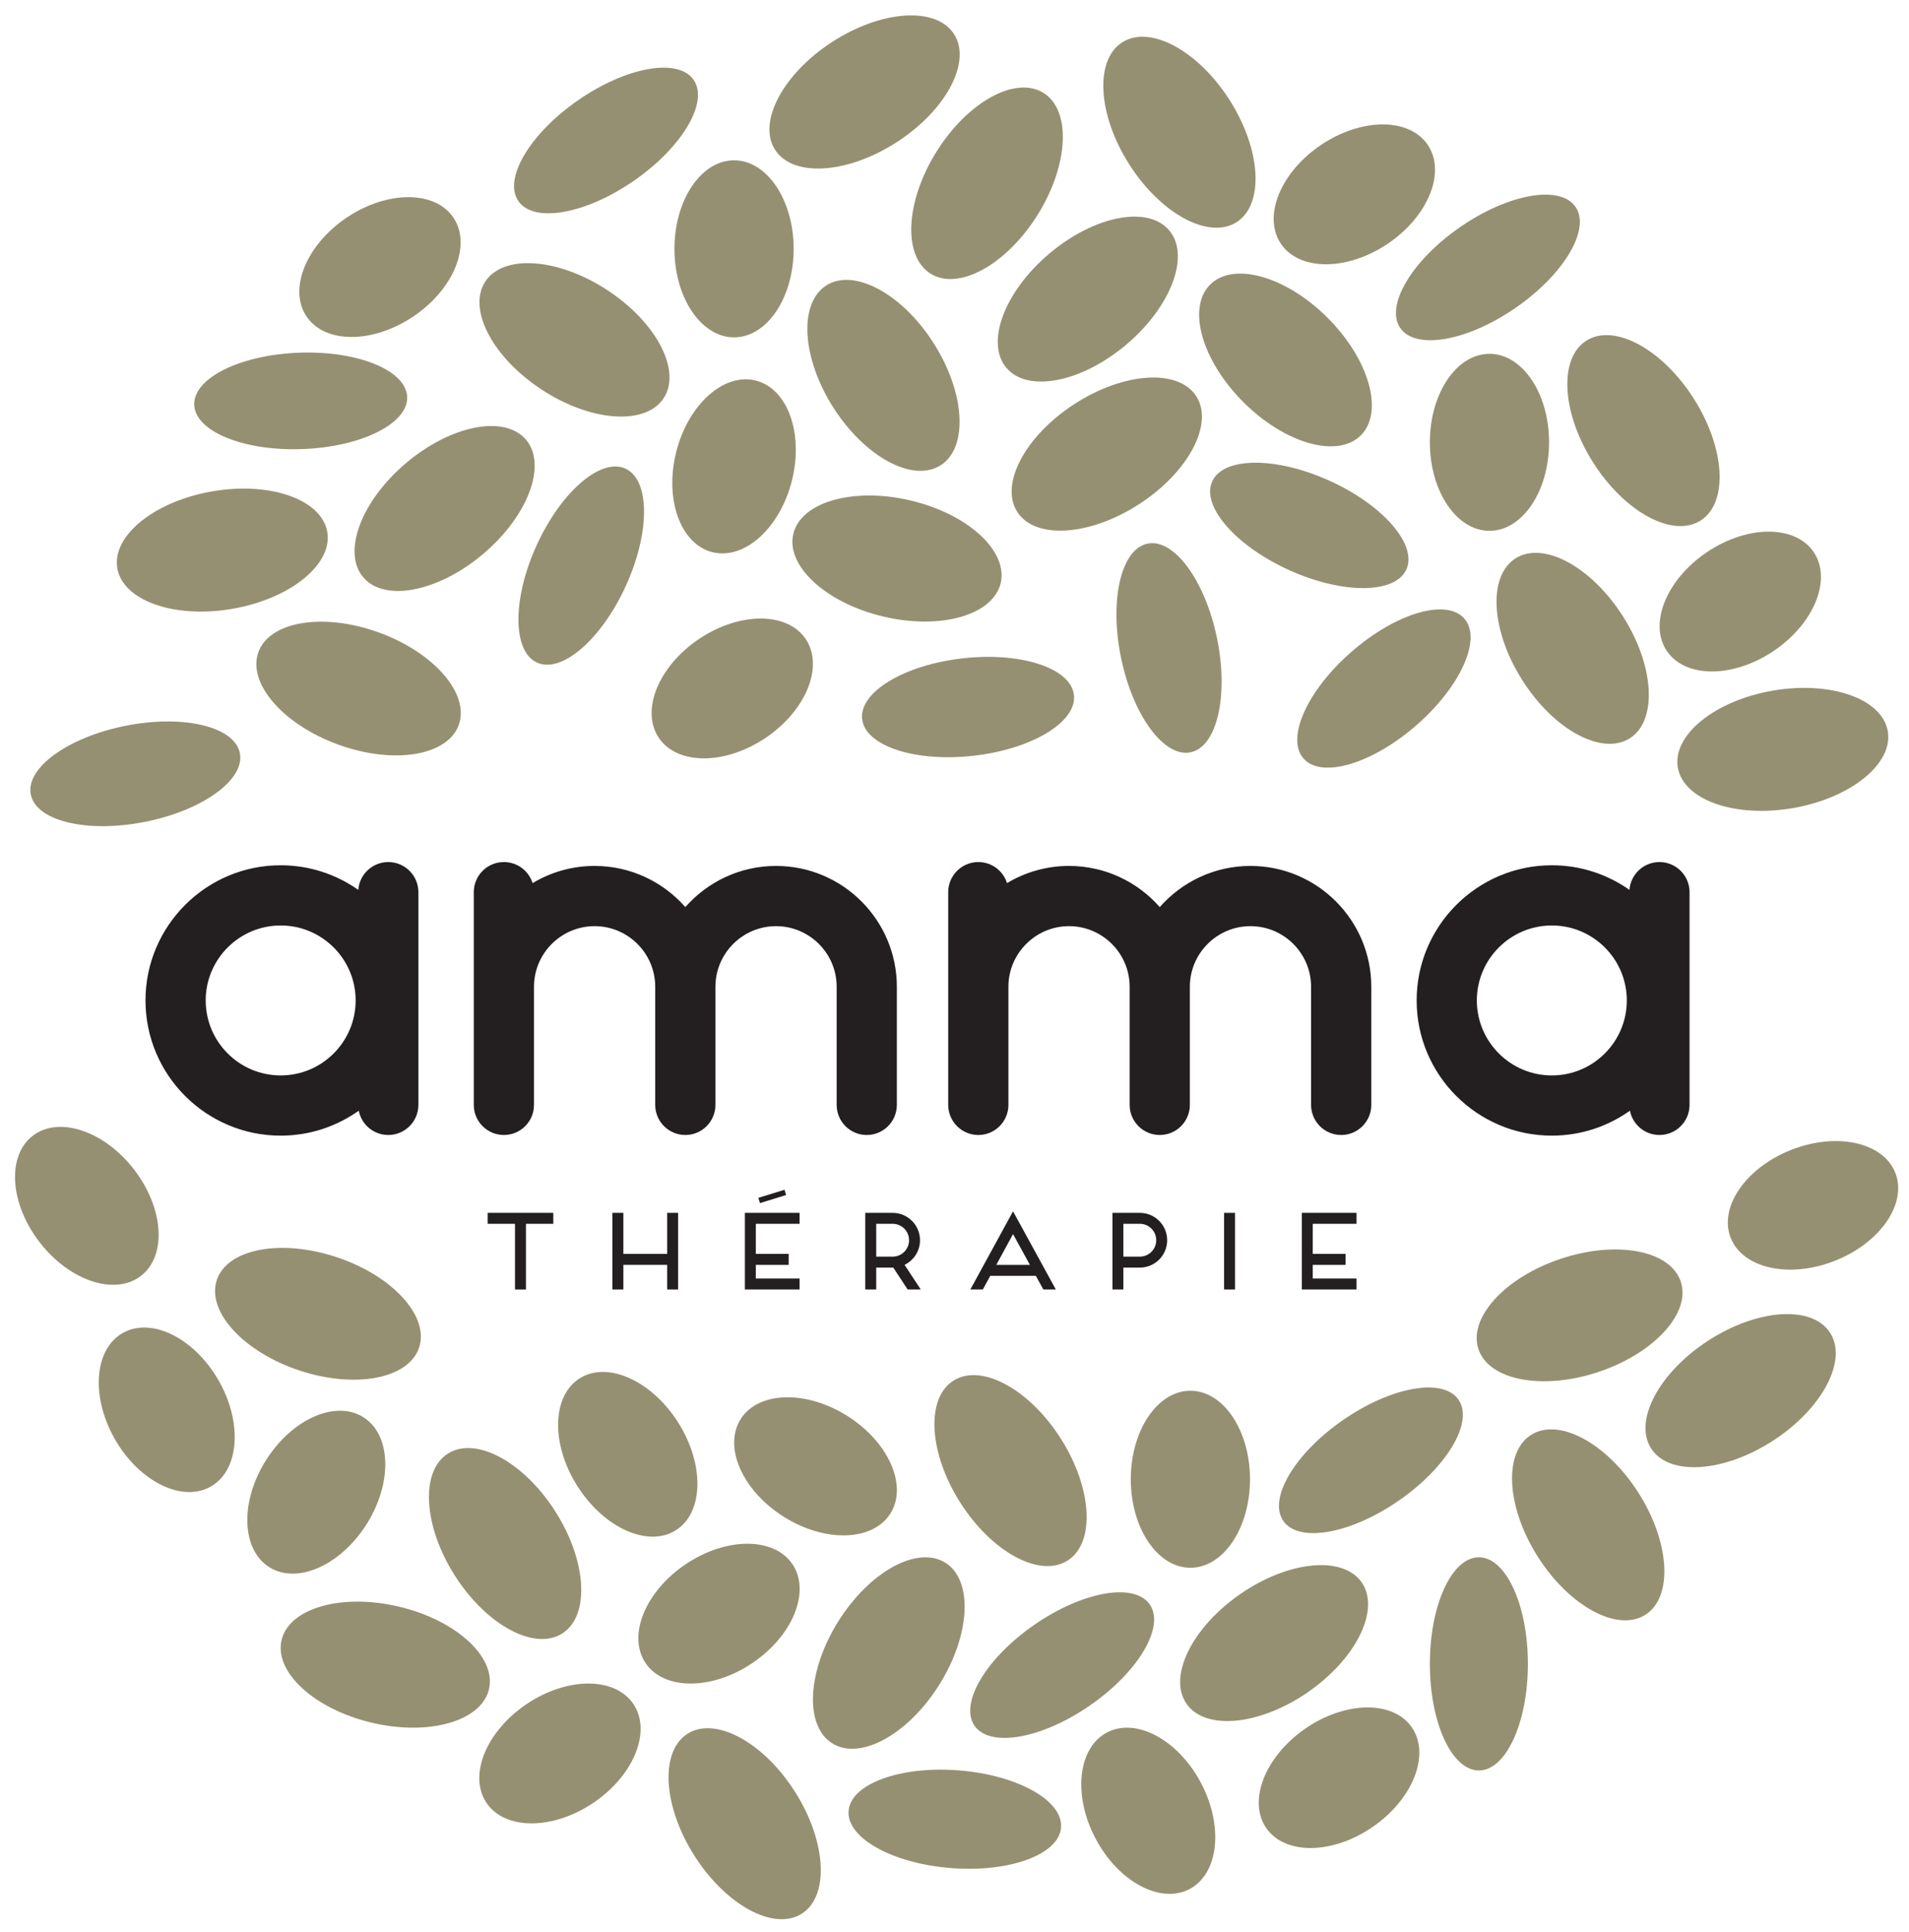 <svg xml:space="preserve" viewBox="0 0 219 221.666" height="221.666px" width="219px" y="0px" x="0px" xmlns:xlink="http://www.w3.org/1999/xlink" xmlns="http://www.w3.org/2000/svg" id="Layer_1" version="1.1">
<g>
	<path d="M63.476,139.132v1.256h-3.14v7.535h-1.256v-7.535h-3.139v-1.256H63.476z" fill="#231F20"></path>
	<path d="M77.792,139.132v8.791h-1.256v-2.825h-5.023v2.825h-1.256v-8.791h1.256v4.71h5.023v-4.71H77.792z" fill="#231F20"></path>
	<path d="M86.707,140.388v3.454h3.768v1.256h-3.768v1.569h5.023v1.256h-6.279v-8.791h6.279v1.256H86.707z
		 M86.996,137.412l3.001-0.93l0.188,0.603l-3.001,0.93L86.996,137.412z" fill="#231F20"></path>
	<path d="M105.631,147.923h-1.507l-1.645-2.512c-0.025,0-0.05,0-0.075,0h-1.884v2.512h-1.256v-8.791h3.14
		c1.733,0,3.139,1.407,3.139,3.14c0,1.243-0.716,2.311-1.771,2.826L105.631,147.923z M100.52,144.155h1.884
		c1.042,0,1.884-0.841,1.884-1.884c0-1.042-0.842-1.884-1.884-1.884h-1.884V144.155z" fill="#231F20"></path>
	<path d="M118.829,146.354h-5.225l-0.854,1.569h-1.432l4.897-8.967l4.91,8.967h-1.432L118.829,146.354z
		 M118.151,145.098l-1.935-3.529l-1.921,3.529H118.151z" fill="#231F20"></path>
	<path d="M130.758,139.132c1.733,0,3.14,1.407,3.14,3.14c0,1.733-1.406,3.14-3.14,3.14h-1.884v2.512h-1.255v-8.791
		H130.758z M130.758,144.155c1.043,0,1.884-0.841,1.884-1.884c0-1.042-0.841-1.884-1.884-1.884h-1.884v3.768H130.758z" fill="#231F20"></path>
	<path d="M141.683,147.923h-1.255v-8.791h1.255V147.923z" fill="#231F20"></path>
	<path d="M150.599,140.388v3.454h3.768v1.256h-3.768v1.569h5.023v1.256h-6.278v-8.791h6.278v1.256H150.599z" fill="#231F20"></path>
</g>
<g>
	
		<ellipse ry="12.227" rx="5.535" cy="46.006" cx="34.488" fill="#969072" clip-rule="evenodd" fill-rule="evenodd" transform="matrix(0.037 0.999 -0.999 0.037 79.18 9.832)"></ellipse>
	
		<ellipse ry="12.226" rx="6.838" cy="86.016" cx="204.489" fill="#969072" clip-rule="evenodd" fill-rule="evenodd" transform="matrix(0.171 0.985 -0.985 0.171 254.282 -130.167)"></ellipse>
	
		<ellipse ry="12.227" rx="6.838" cy="188.536" cx="146.104" fill="#969072" clip-rule="evenodd" fill-rule="evenodd" transform="matrix(0.569 0.822 -0.822 0.569 218.01 -38.888)"></ellipse>
	
		<ellipse ry="12.228" rx="6.838" cy="150.748" cx="36.557" fill="#969072" clip-rule="evenodd" fill-rule="evenodd" transform="matrix(-0.317 0.949 -0.949 -0.317 191.124 163.806)"></ellipse>
	
		<ellipse ry="12.228" rx="6.838" cy="150.758" cx="181.223" fill="#969072" clip-rule="evenodd" fill-rule="evenodd" transform="matrix(0.317 0.949 -0.949 0.317 266.833 -68.88)"></ellipse>
	
		<ellipse ry="12.226" rx="6.838" cy="63.095" cx="25.474" fill="#969072" clip-rule="evenodd" fill-rule="evenodd" transform="matrix(0.171 0.985 -0.985 0.171 83.294 27.223)"></ellipse>
	
		<ellipse ry="12.225" rx="6.838" cy="78.96" cx="41.106" fill="#969072" clip-rule="evenodd" fill-rule="evenodd" transform="matrix(0.342 -0.94 0.94 0.342 -47.145 90.622)"></ellipse>
	<path d="M186.187,70.703c3.623,5.698,3.974,11.961,0.788,13.986
		c-3.188,2.027-8.71-0.949-12.328-6.65c-3.625-5.698-3.977-11.96-0.789-13.985C177.044,62.027,182.564,65.004,186.187,70.703z" fill="#969072" clip-rule="evenodd" fill-rule="evenodd"></path>
	
		<ellipse ry="12.226" rx="6.838" cy="168.637" cx="115.994" fill="#969072" clip-rule="evenodd" fill-rule="evenodd" transform="matrix(0.844 -0.536 0.536 0.844 -72.361 88.542)"></ellipse>
	
		<ellipse ry="12.226" rx="6.839" cy="15.122" cx="135.308" fill="#969072" clip-rule="evenodd" fill-rule="evenodd" transform="matrix(0.844 -0.536 0.536 0.844 12.998 74.931)"></ellipse>
	
		<ellipse ry="12.226" rx="6.837" cy="43.009" cx="101.364" fill="#969072" clip-rule="evenodd" fill-rule="evenodd" transform="matrix(0.844 -0.536 0.536 0.844 -7.252 61.09)"></ellipse>
	<path d="M63.715,173.396c3.623,5.699,3.974,11.962,0.788,13.986
		c-3.189,2.027-8.707-0.949-12.332-6.65c-3.62-5.697-3.974-11.959-0.785-13.986C54.572,164.722,60.094,167.699,63.715,173.396z" fill="#969072" clip-rule="evenodd" fill-rule="evenodd"></path>
	<path d="M69.644,33.262c5.656,3.691,8.563,9.246,6.497,12.409
		c-2.063,3.162-8.32,2.734-13.974-0.96c-5.653-3.691-8.564-9.245-6.499-12.408C57.734,29.142,63.989,29.57,69.644,33.262z" fill="#969072" clip-rule="evenodd" fill-rule="evenodd"></path>
	
		<ellipse ry="10.315" rx="6.837" cy="166.783" cx="72.088" fill="#969072" clip-rule="evenodd" fill-rule="evenodd" transform="matrix(0.844 -0.536 0.536 0.844 -78.221 64.703)"></ellipse>
	
		<ellipse ry="12.228" rx="6.838" cy="209.144" cx="85.523" fill="#969072" clip-rule="evenodd" fill-rule="evenodd" transform="matrix(0.844 -0.536 0.536 0.844 -98.854 78.529)"></ellipse>
	<path d="M194.311,45.728c3.621,5.699,3.973,11.961,0.784,13.985
		c-3.187,2.028-8.706-0.949-12.328-6.649c-3.621-5.698-3.973-11.961-0.784-13.985C185.167,37.052,190.688,40.029,194.311,45.728z" fill="#969072" clip-rule="evenodd" fill-rule="evenodd"></path>
	<path d="M187.97,171.254c3.621,5.699,3.974,11.961,0.786,13.985
		c-3.188,2.026-8.707-0.95-12.332-6.649c-3.62-5.698-3.973-11.961-0.783-13.984C178.826,162.577,184.346,165.555,187.97,171.254z" fill="#969072" clip-rule="evenodd" fill-rule="evenodd"></path>
	
		<ellipse ry="12.226" rx="6.838" cy="52.111" cx="126.912" fill="#969072" clip-rule="evenodd" fill-rule="evenodd" transform="matrix(0.544 0.839 -0.839 0.544 101.65 -82.737)"></ellipse>
	
		<ellipse ry="12.226" rx="6.839" cy="10.571" cx="99.16" fill="#969072" clip-rule="evenodd" fill-rule="evenodd" transform="matrix(0.544 0.839 -0.839 0.544 54.11 -78.395)"></ellipse>
	
		<ellipse ry="12.226" rx="6.838" cy="159.539" cx="199.623" fill="#969072" clip-rule="evenodd" fill-rule="evenodd" transform="matrix(0.544 0.839 -0.839 0.544 224.942 -94.746)"></ellipse>
	
		<ellipse ry="12.228" rx="6.838" cy="41.229" cx="147.461" fill="#969072" clip-rule="evenodd" fill-rule="evenodd" transform="matrix(0.707 -0.707 0.707 0.707 14.068 116.4)"></ellipse>
	<path d="M42.085,174.803c-2.979,4.755-7.984,6.984-11.188,4.979
		c-3.199-2.005-3.384-7.481-0.408-12.235c2.978-4.755,7.984-6.983,11.184-4.979C44.876,164.571,45.058,170.05,42.085,174.803z" fill="#969072" clip-rule="evenodd" fill-rule="evenodd"></path>
	
		<ellipse ry="12.227" rx="6.838" cy="58.334" cx="50.957" fill="#969072" clip-rule="evenodd" fill-rule="evenodd" transform="matrix(0.645 0.764 -0.764 0.645 62.706 -18.225)"></ellipse>
	
		<ellipse ry="12.225" rx="6.838" cy="34.359" cx="124.733" fill="#969072" clip-rule="evenodd" fill-rule="evenodd" transform="matrix(0.645 0.764 -0.764 0.645 70.59 -83.146)"></ellipse>
	
		<ellipse ry="12.225" rx="6.839" cy="21.074" cx="113.189" fill="#969072" clip-rule="evenodd" fill-rule="evenodd" transform="matrix(0.848 0.53 -0.53 0.848 28.418 -56.835)"></ellipse>
	<path d="M107.759,193.254c-3.583,5.724-9.083,8.741-12.285,6.734
		c-3.202-2.003-2.891-8.266,0.692-13.989c3.581-5.724,9.081-8.737,12.282-6.736C111.65,181.27,111.341,187.532,107.759,193.254z" fill="#969072" clip-rule="evenodd" fill-rule="evenodd"></path>
	
		<ellipse ry="12.225" rx="6.839" cy="64.064" cx="102.888" fill="#969072" clip-rule="evenodd" fill-rule="evenodd" transform="matrix(0.231 -0.973 0.973 0.231 16.802 149.382)"></ellipse>
	<path d="M45.78,184.306c6.571,1.562,11.189,5.804,10.315,9.479
		c-0.873,3.672-6.905,5.387-13.474,3.828c-6.57-1.563-11.189-5.807-10.318-9.48C33.18,184.459,39.213,182.746,45.78,184.306z" fill="#969072" clip-rule="evenodd" fill-rule="evenodd"></path>
	
		<ellipse ry="12.226" rx="5.621" cy="64.866" cx="66.68" fill="#969072" clip-rule="evenodd" fill-rule="evenodd" transform="matrix(0.91 0.415 -0.415 0.91 32.92 -21.818)"></ellipse>
	<ellipse ry="12.228" rx="5.623" cy="190.87" cx="169.656" fill="#969072" clip-rule="evenodd" fill-rule="evenodd"></ellipse>
	
		<ellipse ry="12.226" rx="5.622" cy="88.792" cx="15.532" fill="#969072" clip-rule="evenodd" fill-rule="evenodd" transform="matrix(-0.194 -0.981 0.981 -0.194 -68.568 121.23)"></ellipse>
	
		<ellipse ry="12.225" rx="5.623" cy="60.35" cx="150.221" fill="#969072" clip-rule="evenodd" fill-rule="evenodd" transform="matrix(0.413 -0.911 0.911 0.413 33.182 172.199)"></ellipse>
	
		<ellipse ry="12.226" rx="5.622" cy="190.959" cx="121.888" fill="#969072" clip-rule="evenodd" fill-rule="evenodd" transform="matrix(-0.569 -0.822 0.822 -0.569 34.237 399.859)"></ellipse>
	
		<ellipse ry="12.224" rx="5.622" cy="30.634" cx="170.673" fill="#969072" clip-rule="evenodd" fill-rule="evenodd" transform="matrix(-0.569 -0.822 0.822 -0.569 242.623 188.403)"></ellipse>
	<path d="M109.975,203.086c6.734,0.526,11.994,3.462,11.75,6.558
		c-0.242,3.095-5.894,5.178-12.625,4.651c-6.731-0.525-11.994-3.463-11.751-6.557C97.592,204.644,103.244,202.559,109.975,203.086z" fill="#969072" clip-rule="evenodd" fill-rule="evenodd"></path>
	
		<ellipse ry="12.224" rx="5.621" cy="81.165" cx="111.041" fill="#969072" clip-rule="evenodd" fill-rule="evenodd" transform="matrix(-0.113 -0.994 0.994 -0.113 42.924 200.655)"></ellipse>
	
		<ellipse ry="12.227" rx="5.621" cy="16.087" cx="69.538" fill="#969072" clip-rule="evenodd" fill-rule="evenodd" transform="matrix(-0.569 -0.822 0.822 -0.569 95.865 82.429)"></ellipse>
	
		<ellipse ry="12.225" rx="5.622" cy="167.463" cx="157.314" fill="#969072" clip-rule="evenodd" fill-rule="evenodd" transform="matrix(-0.569 -0.822 0.822 -0.569 109.128 392.118)"></ellipse>
	
		<ellipse ry="12.226" rx="5.622" cy="78.96" cx="158.729" fill="#969072" clip-rule="evenodd" fill-rule="evenodd" transform="matrix(0.656 0.755 -0.755 0.656 114.251 -92.654)"></ellipse>
	
		<ellipse ry="12.226" rx="5.621" cy="74.371" cx="134.158" fill="#969072" clip-rule="evenodd" fill-rule="evenodd" transform="matrix(0.979 -0.202 0.202 0.979 -12.254 28.623)"></ellipse>
	
		<ellipse ry="10.154" rx="6.838" cy="168.319" cx="93.569" fill="#969072" clip-rule="evenodd" fill-rule="evenodd" transform="matrix(0.533 -0.846 0.846 0.533 -98.714 157.655)"></ellipse>
	<path d="M137.773,204.524c2.622,4.955,2.042,10.408-1.296,12.173
		c-3.339,1.765-8.171-0.822-10.792-5.779s-2.042-10.406,1.297-12.175C130.32,196.98,135.153,199.566,137.773,204.524z" fill="#969072" clip-rule="evenodd" fill-rule="evenodd"></path>
	<path d="M205.475,131.912c5.213-2.061,10.569-0.887,11.957,2.628
		c1.386,3.511-1.715,8.03-6.932,10.091c-5.213,2.06-10.568,0.885-11.955-2.628C197.158,138.491,200.259,133.973,205.475,131.912z" fill="#969072" clip-rule="evenodd" fill-rule="evenodd"></path>
	
		<ellipse ry="10.154" rx="6.837" cy="138.271" cx="10" fill="#969072" clip-rule="evenodd" fill-rule="evenodd" transform="matrix(0.791 -0.612 0.612 0.791 -82.572 35.076)"></ellipse>
	<path d="M177.709,50.741c0,5.607-3.06,10.153-6.837,10.153
		c-3.779,0-6.839-4.546-6.839-10.153c0-5.608,3.06-10.154,6.839-10.154C174.649,40.587,177.709,45.132,177.709,50.741z" fill="#969072" clip-rule="evenodd" fill-rule="evenodd"></path>
	<path d="M157.507,209.551c-4.607,3.195-10.088,3.263-12.239,0.16
		c-2.149-3.105-0.155-8.211,4.456-11.402c4.608-3.191,10.09-3.266,12.239-0.159C164.112,201.254,162.118,206.36,157.507,209.551z" fill="#969072" clip-rule="evenodd" fill-rule="evenodd"></path>
	<ellipse ry="10.154" rx="6.838" cy="28.545" cx="84.211" fill="#969072" clip-rule="evenodd" fill-rule="evenodd"></ellipse>
	<ellipse ry="10.153" rx="6.838" cy="169.691" cx="136.562" fill="#969072" clip-rule="evenodd" fill-rule="evenodd"></ellipse>
	
		<ellipse ry="10.153" rx="6.838" cy="78.96" cx="84.01" fill="#969072" clip-rule="evenodd" fill-rule="evenodd" transform="matrix(0.558 0.83 -0.83 0.558 102.664 -34.813)"></ellipse>
	
		<ellipse ry="10.154" rx="6.838" cy="68.983" cx="199.625" fill="#969072" clip-rule="evenodd" fill-rule="evenodd" transform="matrix(0.558 0.83 -0.83 0.558 145.51 -135.174)"></ellipse>
	
		<ellipse ry="10.154" rx="6.837" cy="201.124" cx="64.255" fill="#969072" clip-rule="evenodd" fill-rule="evenodd" transform="matrix(0.558 0.83 -0.83 0.558 195.317 35.588)"></ellipse>
	
		<ellipse ry="10.154" rx="6.838" cy="30.628" cx="43.583" fill="#969072" clip-rule="evenodd" fill-rule="evenodd" transform="matrix(0.558 0.83 -0.83 0.558 44.693 -22.629)"></ellipse>
	
		<ellipse ry="10.155" rx="6.839" cy="22.28" cx="155.355" fill="#969072" clip-rule="evenodd" fill-rule="evenodd" transform="matrix(0.558 0.83 -0.83 0.558 87.174 -119.082)"></ellipse>
	
		<ellipse ry="10.154" rx="6.837" cy="161.764" cx="19.081" fill="#969072" clip-rule="evenodd" fill-rule="evenodd" transform="matrix(0.866 -0.5 0.5 0.866 -78.278 31.177)"></ellipse>
	
		<ellipse ry="10.154" rx="6.838" cy="185.087" cx="82.5" fill="#969072" clip-rule="evenodd" fill-rule="evenodd" transform="matrix(0.558 0.83 -0.83 0.558 190.071 13.355)"></ellipse>
	<path d="M90.837,55.179c-1.379,5.437-5.463,9.089-9.124,8.162
		c-3.66-0.932-5.511-6.091-4.131-11.525c1.379-5.434,5.463-9.088,9.126-8.159C90.37,44.583,92.22,49.745,90.837,55.179z" fill="#969072" clip-rule="evenodd" fill-rule="evenodd"></path>
</g>
<g>
	<path d="M44.543,98.89c-1.819,0-3.306,1.408-3.44,3.193c-2.522-1.776-5.593-2.824-8.905-2.824
		c-8.551,0-15.507,6.958-15.507,15.508c0,8.551,6.957,15.508,15.507,15.508c3.336,0,6.426-1.062,8.958-2.86
		c0.312,1.586,1.709,2.785,3.388,2.785c1.908,0,3.454-1.547,3.454-3.454v-24.402C47.997,100.436,46.451,98.89,44.543,98.89z
		 M32.198,123.368c-4.742,0-8.601-3.858-8.601-8.602c0-4.742,3.859-8.601,8.601-8.601c4.744,0,8.602,3.858,8.602,8.601
		C40.8,119.51,36.942,123.368,32.198,123.368z" fill="#231F20"></path>
	<g>
		<path d="M89.027,99.335c-4.143,0-7.865,1.831-10.407,4.721c-2.542-2.891-6.263-4.721-10.407-4.721
			c-2.599,0-5.032,0.721-7.113,1.971c-0.441-1.4-1.749-2.416-3.295-2.416c-1.907,0-3.453,1.546-3.453,3.454v10.853v13.549
			c0,1.907,1.546,3.454,3.453,3.454c1.908,0,3.454-1.547,3.454-3.454v-13.549c0-3.834,3.12-6.954,6.954-6.954
			s6.953,3.12,6.953,6.954v13.549c0,1.907,1.547,3.454,3.454,3.454c1.907,0,3.453-1.547,3.453-3.454v-13.549
			c0-3.834,3.12-6.954,6.954-6.954s6.954,3.12,6.954,6.954v13.549c0,1.907,1.546,3.454,3.453,3.454c1.908,0,3.453-1.547,3.453-3.454
			v-13.549C102.888,105.554,96.67,99.335,89.027,99.335z" fill="#231F20"></path>
		<path d="M143.454,99.335c-4.144,0-7.866,1.831-10.408,4.722c-2.541-2.891-6.264-4.722-10.407-4.722
			c-2.599,0-5.032,0.721-7.113,1.971c-0.44-1.4-1.748-2.416-3.294-2.416c-1.907,0-3.453,1.546-3.453,3.454v10.853v13.549
			c0,1.907,1.546,3.454,3.453,3.454s3.453-1.547,3.453-3.454v-13.549c0-3.834,3.12-6.954,6.954-6.954
			c3.835,0,6.954,3.12,6.954,6.954v13.549c0,1.907,1.546,3.454,3.453,3.454c1.908,0,3.454-1.547,3.454-3.454v-13.549
			c0-3.834,3.119-6.954,6.954-6.954c3.834,0,6.953,3.12,6.953,6.954v13.549c0,1.907,1.547,3.454,3.454,3.454
			c1.906,0,3.453-1.547,3.453-3.454v-13.549C157.314,105.554,151.097,99.335,143.454,99.335z" fill="#231F20"></path>
	</g>
	<path d="M190.372,98.89c-1.819,0-3.307,1.408-3.44,3.192c-2.523-1.776-5.594-2.823-8.905-2.823
		c-8.552,0-15.509,6.958-15.509,15.508c0,8.551,6.957,15.508,15.509,15.508c3.335,0,6.426-1.062,8.957-2.86
		c0.312,1.586,1.71,2.785,3.389,2.785c1.907,0,3.452-1.547,3.452-3.454v-24.402C193.824,100.436,192.279,98.89,190.372,98.89z
		 M178.026,123.368c-4.743,0-8.603-3.858-8.603-8.602c0-4.742,3.859-8.601,8.603-8.601s8.602,3.858,8.602,8.601
		C186.628,119.51,182.77,123.368,178.026,123.368z" fill="#231F20"></path>
</g>
</svg>
